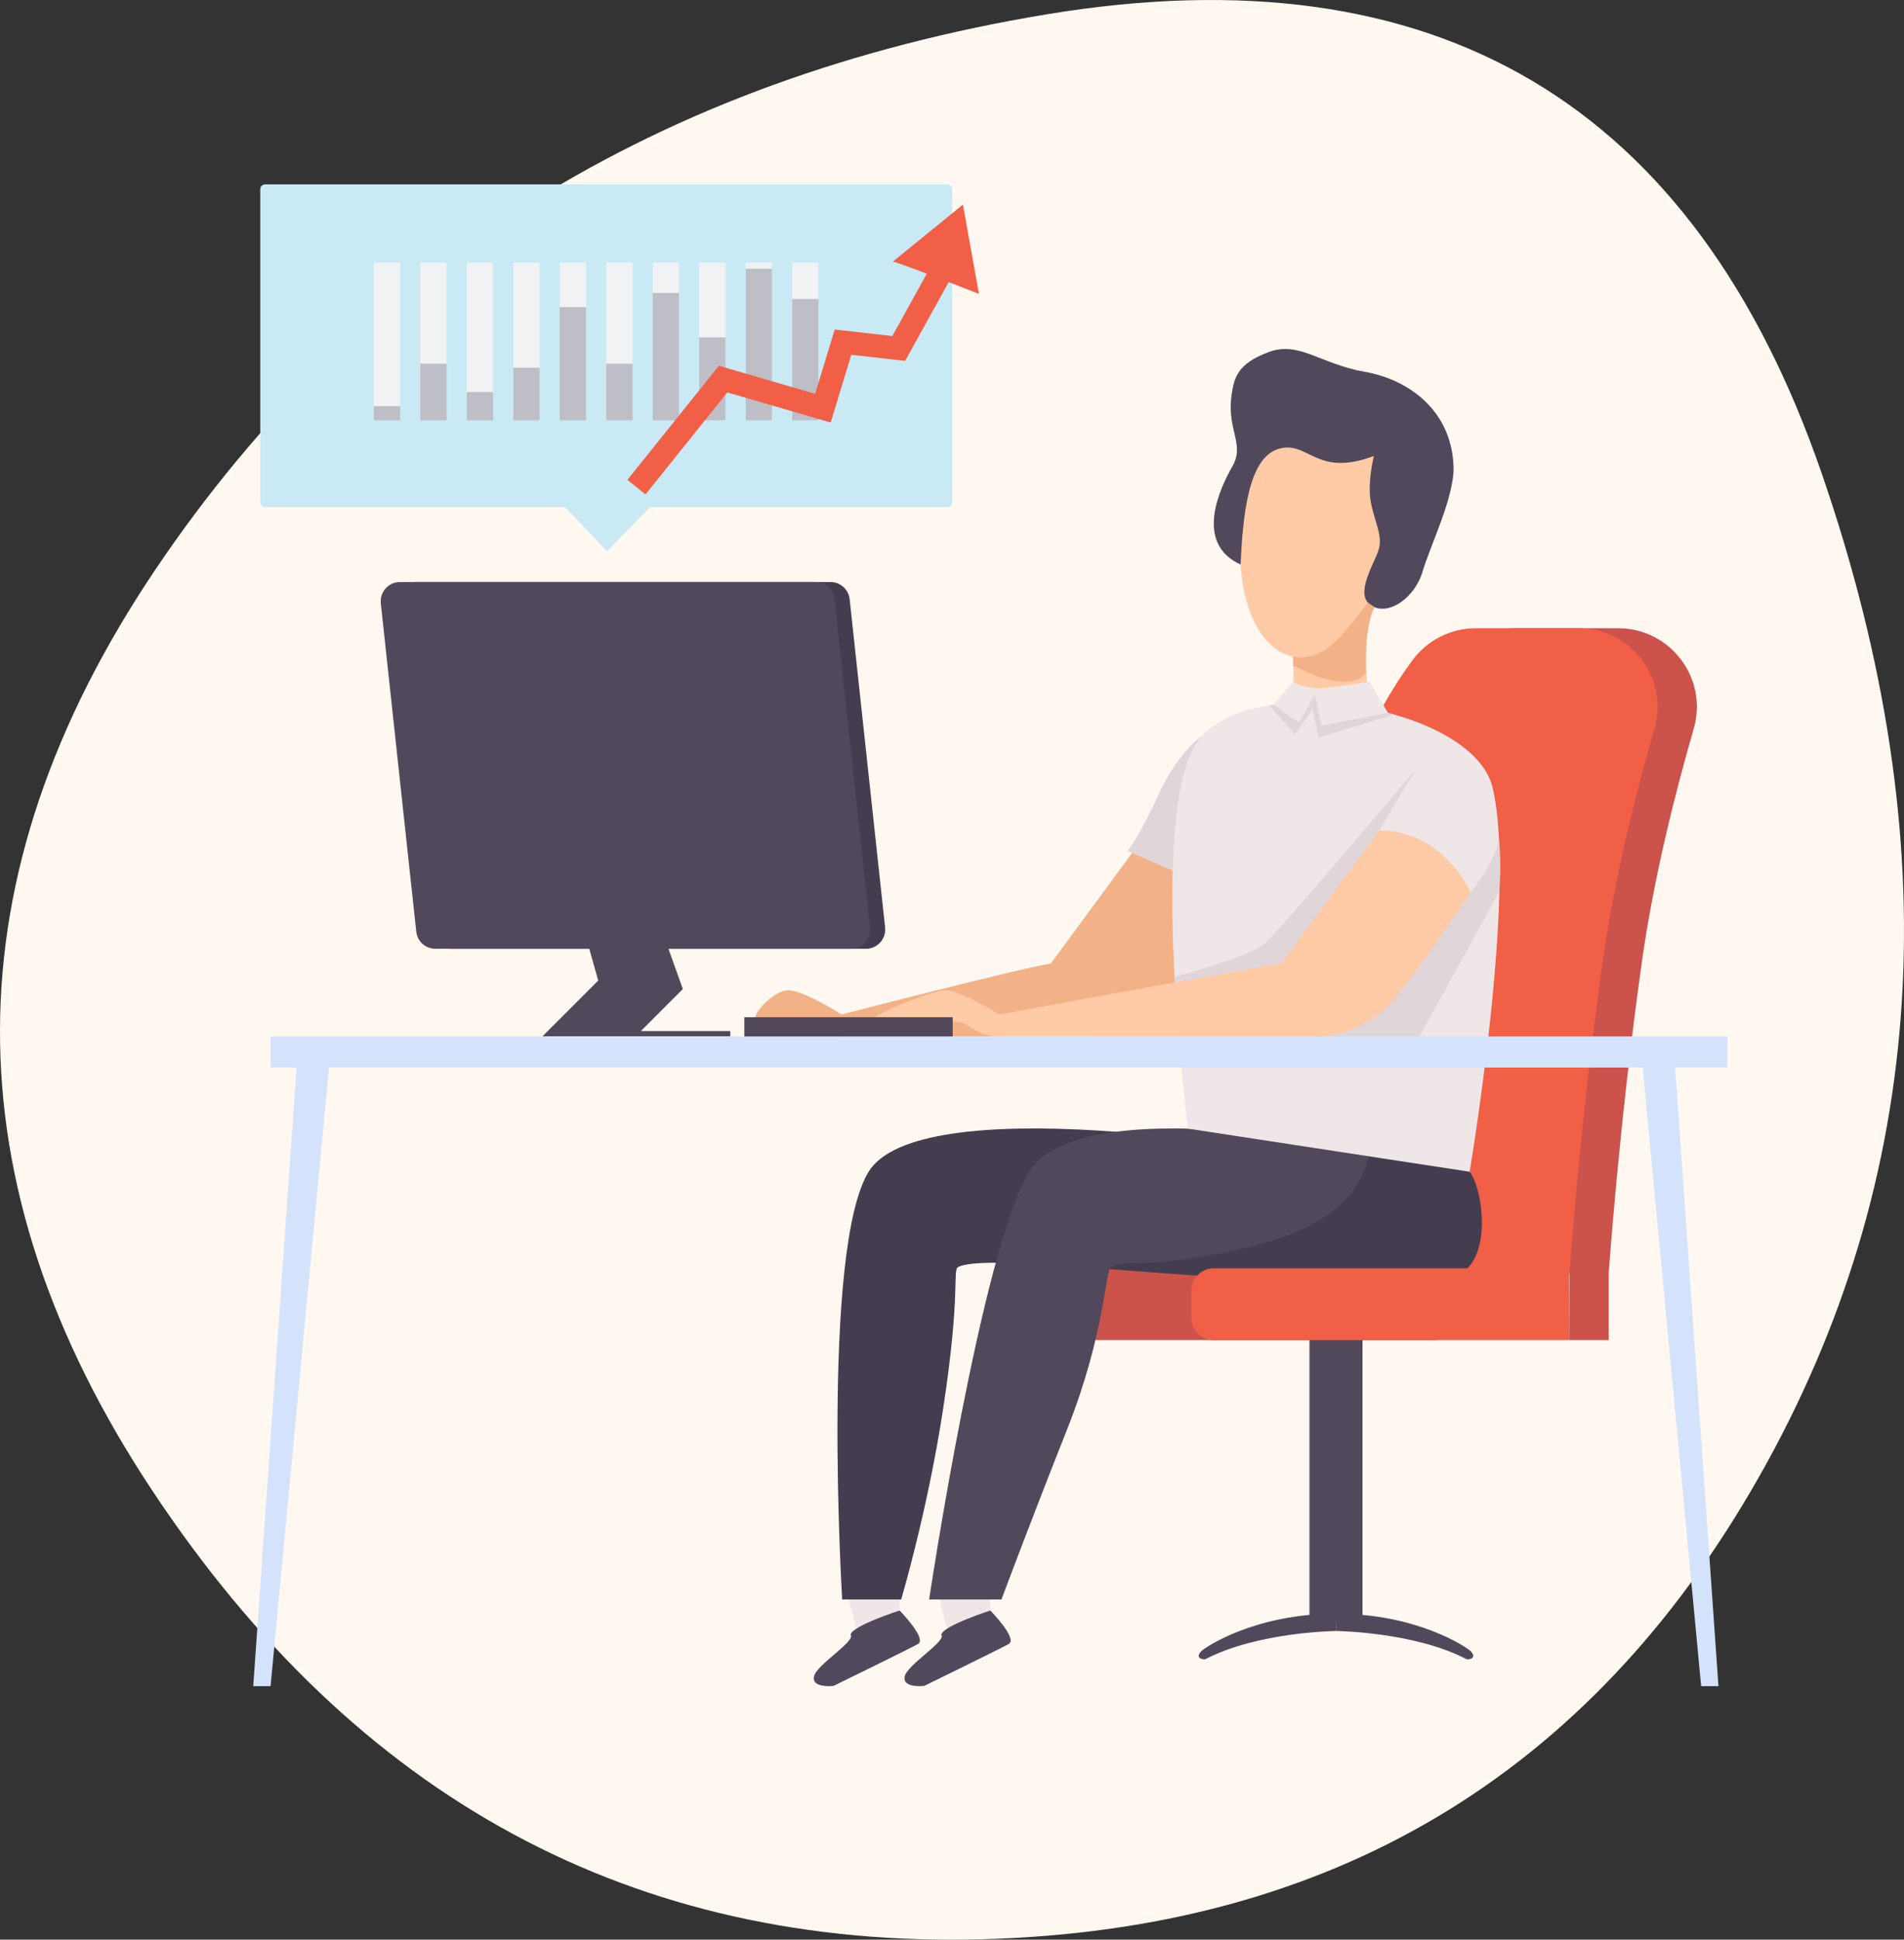 <?xml version="1.0" encoding="UTF-8"?><svg id="a" xmlns="http://www.w3.org/2000/svg" width="710.914" height="723.867" viewBox="0 0 710.914 723.867"><rect x="0" y="0" width="710.914" height="723.867" fill="#333333" stroke="none"/><path d="M656.701,551.299c-63.346,111.525-160.067,168.998-290.164,172.419-130.097,3.421-233.289-52.342-309.576-167.288-76.287-114.946-75.947-229.55,1.022-343.812C134.951,98.356,245.976,29.252,391.058,5.305c145.082-23.947,241.463,33.184,289.142,171.393,47.679,138.209,39.846,263.076-23.499,374.602Z" style="fill:#fef8f1;"/><rect x="97.176" y="68.796" width="258.366" height="120.486" rx="1.8" ry="1.8" style="fill:#c9e9f4;"/><polygon points="209.395 187.608 226.704 205.694 243.324 188.636 209.395 187.608" style="fill:#c9e9f4;"/><path d="M403.54,473.34h132.756v26.768h-132.757c-4.569,0-8.279-3.71-8.279-8.279v-10.209c0-4.57,3.71-8.28,8.28-8.28Z" style="fill:#cc524c;"/><path d="M604.206,234.458c19.54,0,33.631,18.728,28.194,37.496-6.843,23.623-14.935,55.512-19.351,86.977-8.621,61.428-12.393,116.39-12.393,116.39h-113.844s8.51-85.458,21.302-148.612c8.12-40.086,23.678-66.452,33.96-80.364,5.532-7.485,14.286-11.888,23.593-11.888h38.54Z" style="fill:#cc524c;"/><path d="M589.555,234.458c19.54,0,33.631,18.728,28.194,37.496-6.843,23.623-14.935,55.512-19.351,86.977-8.622,61.428-12.393,116.39-12.393,116.39h-113.844s8.51-85.458,21.302-148.612c8.12-40.086,23.678-66.452,33.959-80.364,5.532-7.485,14.286-11.888,23.593-11.888h38.54Z" style="fill:#f15f46;"/><path d="M323.332,354.081h-155.109c-3.671,0-6.753-2.766-7.147-6.416l-13.235-122.489c-.459-4.251,2.871-7.961,7.147-7.961h155.109c3.671,0,6.753,2.766,7.147,6.416l13.235,122.489c.459,4.251-2.871,7.961-7.147,7.961Z" style="fill:#443d4f;"/><path d="M428.917,309.896l-36.591,49.708c-10.733,1.569-78.122,18.994-78.122,18.994l2.109,8.194h91.654s14.383-1.19,24.076-11.428c9.693-10.238,31.025-42.42,31.025-42.42,0,0-10.123-23.049-34.152-23.049Z" style="fill:#f2b186;"/><polygon points="349.501 591.844 354.006 609.516 369.773 601.027 369.773 592.505 349.501 591.844" style="fill:#efe6e8;"/><path d="M369.773,601.027s10.348,10.547,6.855,12.501c-3.493,1.954-31.534,15.637-31.534,15.637,0,0-8.162.963-7.314-3.453.848-4.415,15.519-13.1,13.712-15.621.222-3.233,18.28-9.065,18.28-9.065Z" style="fill:#51495b;"/><polygon points="315.629 591.844 320.134 609.516 335.901 601.027 335.901 592.505 315.629 591.844" style="fill:#efe6e8;"/><path d="M335.901,601.027s10.348,10.547,6.855,12.501c-3.493,1.954-31.534,15.637-31.534,15.637,0,0-8.162.963-7.314-3.453.848-4.415,15.519-13.1,13.712-15.621.222-3.233,18.28-9.065,18.28-9.065Z" style="fill:#51495b;"/><path d="M448.923,274.486s-8.886,5.736-16.433,22.21c-7.547,16.474-11.572,20.857-11.572,20.857l20.895,9.156,7.111-52.223Z" style="fill:#e0d5d8;"/><path d="M511.274,437.281s9.918,32.239-15.906,38.429c-25.824,6.19-124.72-9.26-137.554-2.894-2.344,1.163,1.113,8.657-5.67,52.946-5.892,38.474-15.677,71.165-15.677,71.165h-22.016s-7.938-130.701,9.873-159.646c18.485-30.04,146.477-11.009,186.95,0Z" style="fill:#443d4f;"/><path d="M548.731,437.281s9.918,32.239-15.906,38.429c-25.824,6.19-105.106-9.26-117.939-2.894-2.344,1.163-2.115,24.535-16.455,60.64-14.34,36.105-24.507,63.47-24.507,63.47h-27.011s19.57-130.701,37.381-159.646c18.485-30.04,123.964-11.009,164.436,0Z" style="fill:#51495b;"/><path d="M511.369,428.926s-.263,16.866-21.86,28.221c-21.598,11.355-59.339,14.133-59.339,14.133l58.239,5.474s38.051,4.164,53.675,0c15.624-4.164,11.968-32.54,6.648-39.472-7.703-1.993-37.363-8.355-37.363-8.355Z" style="fill:#443d4f;"/><path d="M524.848,201.118c-6.835,26.256-26.673,48.072-42.996,43.679-16.323-4.392-22.95-33.328-16.114-59.585,6.835-26.256,24.543-39.89,40.866-35.497,16.323,4.392,25.079,25.146,18.244,51.403Z" style="fill:#ffcaa6;"/><path d="M512.986,170.168s-2.407,9.458-1.237,16.671c1.17,7.213,4.596,12.71,3.09,18.024-1.506,5.314-9.373,16.889-2.893,21.082,6.48,4.193,16.389-2.95,19.226-12.659,2.837-9.709,11.977-28.016,11.547-39.301-.787-20.653-16.489-32.295-33.2-35.239-16.712-2.944-24.445-11.614-35.85-7.346-11.405,4.269-12.855,9.212-13.836,16.116-1.825,12.829,5.046,18.257.34,26.477-4.706,8.22-14.421,28.777,3.04,36.68.996-23.939,4.338-40.953,14.947-43.358,10.609-2.405,13.554,10.851,34.827,2.854Z" style="fill:#51495b;"/><path d="M548.731,437.281s17.752-104.627,8.592-143.293c-7.4-31.235-92.374-44.456-110.601-16.699-18.228,27.757-3.159,143.907-3.159,143.907l105.169,16.085Z" style="fill:#efe6e8;"/><path d="M482.654,242.536s.646,12.784,0,16.248c-.646,3.464-6.276,4.043-6.276,4.043,0,0-13.369,31.725,7.496,26.986,20.865-4.739,32.378-24.832,32.378-24.832,0,0-5.647-6.99-6.019-11.895-.593-7.818.099-23.695.099-23.695l-27.679,13.145Z" style="fill:#ffcaa6;"/><path d="M482.762,245.012s6.086,1.586,12.367-2.702,15.551-17.476,15.551-17.476l2.578,1.788s-3.856,5.646-3.224,24.615c-7.18,8.576-27.163-2.937-27.163-2.937l-.108-3.288Z" style="fill:#f2b186;"/><rect x="101.024" y="386.793" width="543.963" height="11.605" style="fill:#d4e3fb;"/><polygon points="110.724 398.398 94.558 629.254 101.024 629.254 122.847 398.398 110.724 398.398" style="fill:#d4e3fb;"/><polygon points="625.471 398.398 641.636 629.254 635.17 629.254 613.347 398.398 625.471 398.398" style="fill:#d4e3fb;"/><path d="M549.114,332.945s8.392-9.574,10.585-19.545c1.115,11.179,0,19.545,0,19.545l-29.734,53.848h-40.683l59.832-53.848Z" style="fill:#e0d5d8;"/><path d="M514.962,309.896l13.656-22.766s-50.947,60.35-56.457,65.065c-5.51,4.715-33.609,12.39-33.609,12.39l.349,4.987,47.553-5.793,28.508-53.884Z" style="fill:#e0d5d8;"/><path d="M514.962,309.896l-36.591,49.708c-10.733,1.569-105.365,18.994-105.365,18.994v8.194h121.007s14.383-1.19,24.076-11.428c9.693-10.238,31.025-42.42,31.025-42.42,0,0-10.123-23.049-34.152-23.049Z" style="fill:#ffcaa6;"/><path d="M482.762,254.412s4.365,2.677,10.293,2.408c5.927-.269,18.321-2.408,18.321-2.408l7.544,12.781s-17.108,29.232-39.74,26.403c-22.631-2.829-3.868-29.227-3.907-29.906s7.489-9.278,7.489-9.278Z" style="fill:#efe6e8;"/><path d="M475.686,262.949s8.747,6.803,9.286,6.534c.539-.269,5.927-10.238,5.927-10.238l2.564,11.585,24.763-4.811,2.292.625-28.272,8.631-2.155-10.642-6.506,9.467-9.735-10.883,1.835-.269Z" style="fill:#e0d5d8;"/><path d="M317.675,354.081h-155.109c-3.671,0-6.753-2.766-7.147-6.416l-13.235-122.489c-.459-4.251,2.871-7.961,7.147-7.961h155.109c3.671,0,6.753,2.766,7.147,6.416l13.235,122.489c.459,4.251-2.871,7.961-7.147,7.961Z" style="fill:#51495b;"/><polygon points="218.783 349.709 223.363 365.936 202.561 386.737 272.667 386.737 272.667 384.795 239.259 384.795 254.954 369.1 246.803 346.268 218.783 349.709" style="fill:#51495b;"/><path d="M373.006,378.599s-14.258-9.16-20.051-9.026c-5.793.135-28.963,9.969-25.595,10.373,3.368.404,27.885.673,31.522,1.617,3.637.943,6.155,5.231,14.124,5.231s0-8.194,0-8.194Z" style="fill:#ffcaa6;"/><path d="M314.204,378.599s-14.258-9.16-20.051-9.026c-5.793.135-14.734,10.528-11.366,10.932,3.368.404,13.656.114,17.294,1.057s6.155,5.231,14.124,5.231,0-8.194,0-8.194Z" style="fill:#f2b186;"/><rect x="277.921" y="379.609" width="77.796" height="7.184" style="fill:#51495b;"/><path d="M453.113,473.34h132.757v26.768h-132.757c-4.57,0-8.28-3.71-8.28-8.28v-10.209c0-4.57,3.71-8.28,8.28-8.28Z" style="fill:#f15f46;"/><path d="M600.656,475.321v24.787h-14.786l.135-24.787s9.634-6.197,14.651,0Z" style="fill:#cc524c;"/><rect x="488.929" y="500.108" width="19.802" height="105.209" style="fill:#51495b;"/><path d="M449.947,615.141s18.018-12.922,48.884-12.922v6.461s-29.216.275-48.884,10.58c-3.3,0-2.97-2.285,0-4.119Z" style="fill:#51495b;"/><path d="M547.714,615.141s-18.019-12.922-48.884-12.922v6.461s29.216.275,48.884,10.58c3.3,0,2.97-2.285,0-4.119Z" style="fill:#51495b;"/><rect x="139.593" y="98.011" width="9.808" height="58.85" style="fill:#f1f2f4;"/><rect x="156.946" y="98.011" width="9.808" height="58.85" style="fill:#f1f2f4;"/><rect x="174.3" y="98.011" width="9.808" height="58.85" style="fill:#f1f2f4;"/><rect x="191.653" y="98.011" width="9.808" height="58.85" style="fill:#f1f2f4;"/><rect x="209.006" y="98.011" width="9.808" height="58.85" style="fill:#f1f2f4;"/><rect x="141.857" y="149.317" width="5.281" height="9.808" transform="translate(-9.723 298.718) rotate(-90)" style="fill:#43455c; opacity:.3;"/><rect x="151.288" y="141.394" width="21.126" height="9.808" transform="translate(15.552 308.149) rotate(-90)" style="fill:#43455c; opacity:.3;"/><rect x="173.922" y="146.676" width="10.563" height="9.808" transform="translate(27.624 330.784) rotate(-90)" style="fill:#43455c; opacity:.3;"/><rect x="186.749" y="142.149" width="19.617" height="9.808" transform="translate(49.504 343.61) rotate(-90)" style="fill:#43455c; opacity:.3;"/><rect x="192.785" y="130.832" width="42.251" height="9.808" transform="translate(78.174 349.646) rotate(-90)" style="fill:#43455c; opacity:.3;"/><rect x="226.359" y="98.011" width="9.808" height="58.85" style="fill:#f1f2f4;"/><rect x="243.713" y="98.011" width="9.808" height="58.85" style="fill:#f1f2f4;"/><rect x="261.066" y="98.011" width="9.808" height="58.85" style="fill:#f1f2f4;"/><rect x="278.419" y="98.011" width="9.808" height="58.85" style="fill:#f1f2f4;"/><rect x="295.772" y="98.011" width="9.808" height="58.85" style="fill:#f1f2f4;"/><rect x="220.701" y="141.394" width="21.126" height="9.808" transform="translate(84.965 377.562) rotate(-90)" style="fill:#43455c; opacity:.3;"/><rect x="224.85" y="128.191" width="47.533" height="9.808" transform="translate(115.522 381.712) rotate(-90)" style="fill:#43455c; opacity:.3;"/><rect x="250.503" y="136.49" width="30.934" height="9.808" transform="translate(124.576 407.365) rotate(-90)" style="fill:#43455c; opacity:.3;"/><rect x="255.03" y="123.664" width="56.587" height="9.808" transform="translate(154.755 411.892) rotate(-90)" style="fill:#43455c; opacity:.3;"/><rect x="278.042" y="129.323" width="45.269" height="9.808" transform="translate(166.45 434.903) rotate(-90)" style="fill:#43455c; opacity:.3;"/><polygon points="241.013 184.503 234.255 179.079 268.42 136.507 304.354 146.97 311.668 122.976 333.17 125.411 348.523 97.655 356.106 101.85 337.95 134.673 317.856 132.398 310.148 157.683 271.555 146.446 241.013 184.503" style="fill:#f15f46;"/><path d="M333.346,97.655c1.348-.117,32.161,12.015,32.161,12.015l-5.97-33.316-26.191,21.301Z" style="fill:#f15f46;"/></svg>
